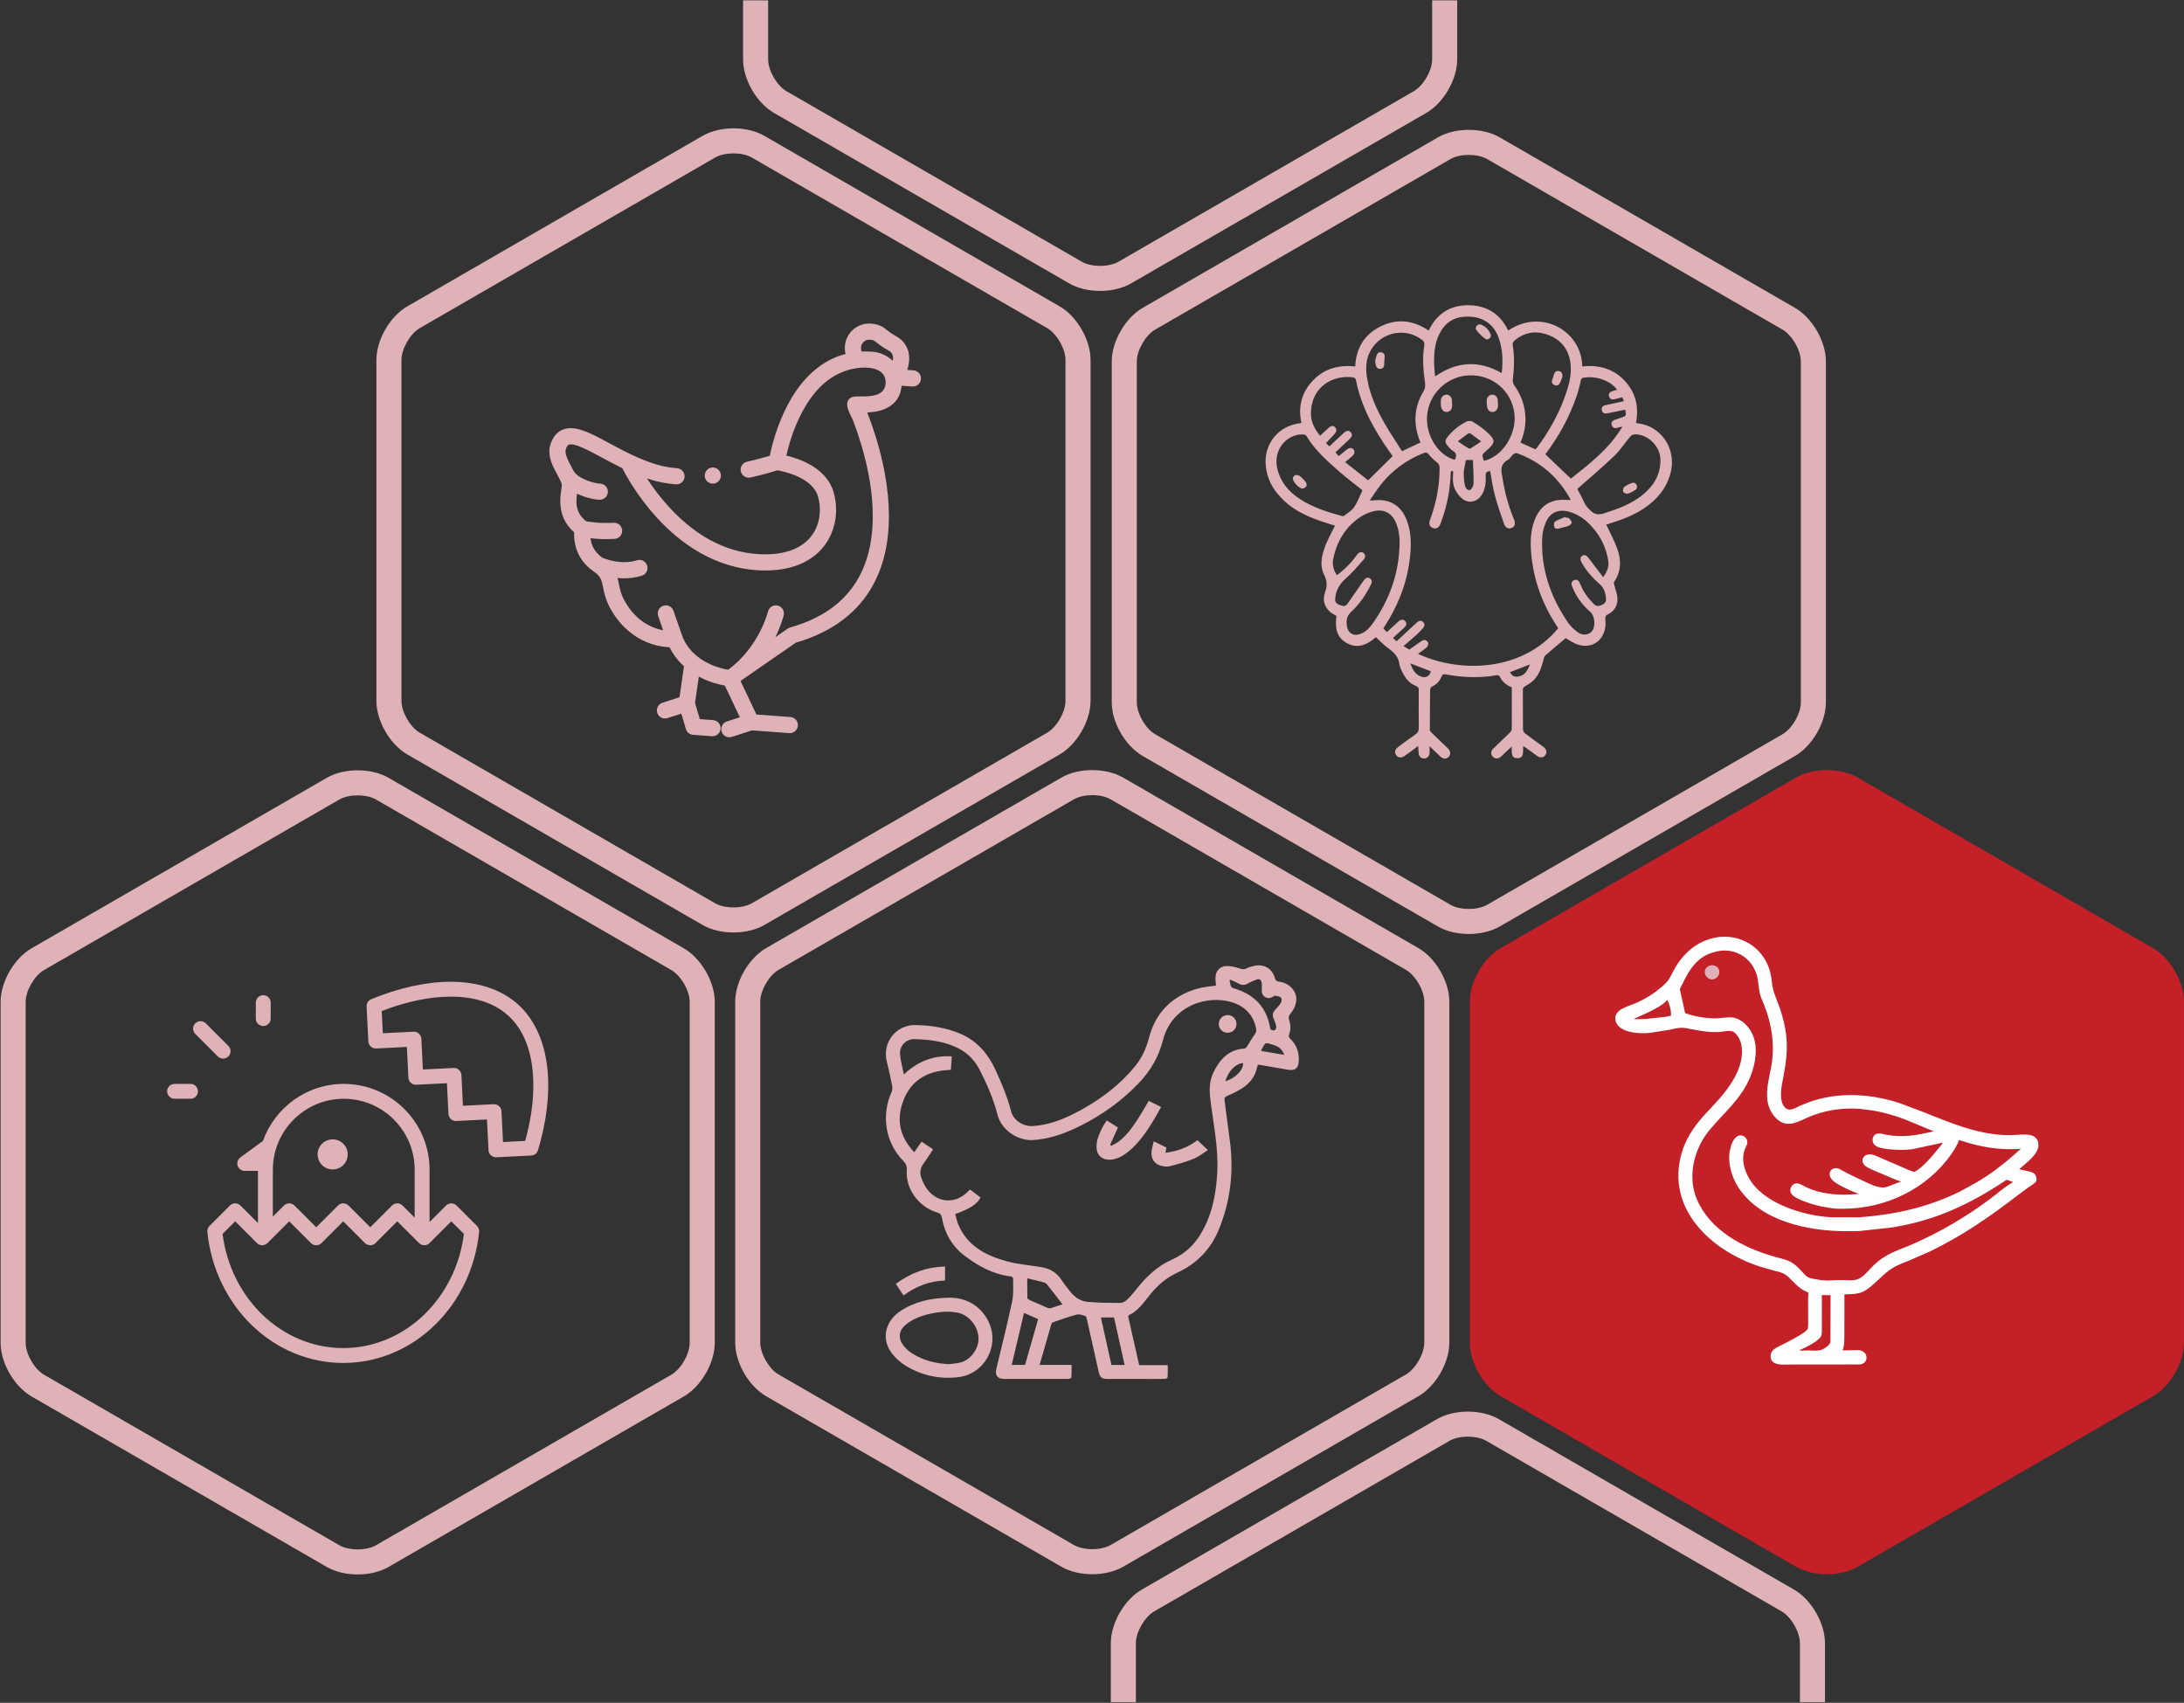 <svg xmlns="http://www.w3.org/2000/svg" xmlns:xlink="http://www.w3.org/1999/xlink" xmlns:serif="http://www.serif.com/" width="100%" height="100%" viewBox="0 0 2785 2171" xml:space="preserve" style="fill-rule:evenodd;clip-rule:evenodd;stroke-linejoin:round;stroke-miterlimit:2;"><rect x="0" y="0" width="2785" height="2171" fill="#333333" stroke="none"/>    <g transform="matrix(1,0,0,1,-12901,-8056)">        <g id="Waterfawl-section" transform="matrix(1,0,0,1,12789.4,2972.4)">            <rect x="112.353" y="5084.04" width="2784.19" height="2169.74" style="fill:none;"></rect>            <clipPath id="_clip1">                <rect x="112.353" y="5084.04" width="2784.19" height="2169.74"></rect>            </clipPath>            <g clip-path="url(#_clip1)">                <g transform="matrix(8.333,0,0,8.333,2441.19,7055.48)">                    <path d="M0,4.216C-1.7,4.216 -3.4,3.834 -4.725,3.069L-49.917,-23.023C-52.567,-24.552 -54.642,-28.147 -54.642,-31.208L-54.642,-83.39C-54.642,-86.449 -52.567,-90.045 -49.917,-91.575L-4.725,-117.666C-2.075,-119.197 2.077,-119.195 4.726,-117.666L49.917,-91.575C52.567,-90.045 54.643,-86.45 54.643,-83.39L54.643,-31.208C54.643,-28.147 52.567,-24.552 49.917,-23.023L4.726,3.069C3.401,3.834 1.701,4.216 0,4.216" style="fill:rgb(196,32,39);fill-rule:nonzero;"></path>                </g>                <g transform="matrix(8.333,0,0,8.333,2438.78,6880.09)">                    <path d="M0,44.842L-3.836,44.842L-3.836,35.807C-3.836,34.11 -5.174,31.792 -6.643,30.943L-51.835,4.853C-53.304,4.005 -55.979,4.003 -57.45,4.853L-102.642,30.943C-104.111,31.792 -105.449,34.11 -105.449,35.807L-105.449,44.842L-109.285,44.842L-109.285,35.807C-109.285,32.747 -107.21,29.152 -104.56,27.622L-59.368,1.531C-56.718,0 -52.565,0.002 -49.917,1.531L-4.725,27.622C-2.075,29.152 0,32.747 0,35.807L0,44.842Z" style="fill:rgb(223,178,183);fill-rule:nonzero;"></path>                </g>                <g transform="matrix(8.333,0,0,8.333,1514.48,5084.04)">                    <path d="M0,44.459C-1.701,44.459 -3.401,44.076 -4.726,43.311L-49.917,17.22C-52.567,15.69 -54.643,12.094 -54.643,9.035L-54.643,0L-50.807,0L-50.807,9.035C-50.807,10.732 -49.469,13.05 -48,13.899L-2.808,39.989C-1.339,40.837 1.337,40.84 2.807,39.989L47.998,13.899C49.467,13.05 50.806,10.732 50.806,9.035L50.806,0L54.642,0L54.642,9.035C54.642,12.094 52.566,15.69 49.916,17.22L4.725,43.311C3.401,44.076 1.7,44.459 0,44.459" style="fill:rgb(223,178,183);fill-rule:nonzero;"></path>                </g>                <g transform="matrix(8.333,0,0,8.333,567.703,7055.76)">                    <path d="M0,-114.981C-1.036,-114.981 -2.072,-114.769 -2.807,-114.344L-47.999,-88.253C-49.468,-87.404 -50.806,-85.086 -50.806,-83.39L-50.806,-31.208C-50.806,-29.511 -49.468,-27.193 -47.999,-26.345L-2.807,-0.253C-1.339,0.595 1.338,0.594 2.808,-0.253L48,-26.345C49.469,-27.193 50.807,-29.511 50.807,-31.208L50.807,-83.39C50.807,-85.087 49.469,-87.404 47.999,-88.253L2.808,-114.344C2.073,-114.768 1.037,-114.981 0,-114.981M0,4.216C-1.7,4.216 -3.4,3.834 -4.725,3.069L-49.917,-23.023C-52.567,-24.552 -54.642,-28.147 -54.642,-31.208L-54.642,-83.39C-54.642,-86.449 -52.567,-90.044 -49.917,-91.575L-4.725,-117.666C-2.075,-119.197 2.077,-119.195 4.726,-117.666L49.917,-91.575C52.567,-90.045 54.643,-86.45 54.643,-83.39L54.643,-31.208C54.643,-28.147 52.567,-24.552 49.917,-23.023L4.726,3.069C3.401,3.834 1.701,4.216 0,4.216" style="fill:rgb(223,178,183);fill-rule:nonzero;"></path>                </g>                <g transform="matrix(8.333,0,0,8.333,1504.44,7055.48)">                    <path d="M0,-114.981C-1.036,-114.981 -2.072,-114.769 -2.807,-114.344L-47.999,-88.253C-49.468,-87.404 -50.806,-85.086 -50.806,-83.39L-50.806,-31.208C-50.806,-29.511 -49.468,-27.193 -47.999,-26.345L-2.807,-0.253C-1.339,0.595 1.338,0.594 2.808,-0.253L48,-26.345C49.469,-27.193 50.807,-29.511 50.807,-31.208L50.807,-83.39C50.807,-85.087 49.469,-87.404 47.999,-88.253L2.808,-114.344C2.073,-114.768 1.037,-114.981 0,-114.981M0,4.216C-1.7,4.216 -3.4,3.834 -4.725,3.069L-49.917,-23.023C-52.567,-24.552 -54.642,-28.147 -54.642,-31.208L-54.642,-83.39C-54.642,-86.449 -52.567,-90.044 -49.917,-91.575L-4.725,-117.666C-2.075,-119.197 2.077,-119.195 4.726,-117.666L49.917,-91.575C52.567,-90.045 54.643,-86.45 54.643,-83.39L54.643,-31.208C54.643,-28.147 52.567,-24.552 49.917,-23.023L4.726,3.069C3.401,3.834 1.701,4.216 0,4.216" style="fill:rgb(223,178,183);fill-rule:nonzero;"></path>                </g>                <g transform="matrix(8.333,0,0,8.333,1046.92,6237.3)">                    <path d="M0,-114.981C-1.037,-114.981 -2.073,-114.769 -2.808,-114.345L-48,-88.253C-49.469,-87.405 -50.807,-85.087 -50.807,-83.39L-50.807,-31.208C-50.807,-29.511 -49.469,-27.193 -48,-26.345L-2.808,-0.253C-1.34,0.595 1.337,0.594 2.807,-0.253L47.999,-26.345C49.468,-27.193 50.806,-29.511 50.806,-31.208L50.806,-83.39C50.806,-85.087 49.468,-87.405 47.999,-88.253L2.807,-114.345C2.073,-114.769 1.036,-114.981 0,-114.981M-0.001,4.216C-1.701,4.216 -3.401,3.834 -4.726,3.069L-49.918,-23.023C-52.568,-24.552 -54.643,-28.147 -54.643,-31.208L-54.643,-83.39C-54.643,-86.451 -52.568,-90.046 -49.918,-91.575L-4.726,-117.667C-2.076,-119.196 2.074,-119.197 4.725,-117.667L49.917,-91.575C52.567,-90.046 54.642,-86.451 54.642,-83.39L54.642,-31.208C54.642,-28.147 52.567,-24.552 49.917,-23.023L4.725,3.069C3.4,3.834 1.7,4.216 -0.001,4.216" style="fill:rgb(223,178,183);fill-rule:nonzero;"></path>                </g>                <g transform="matrix(8.333,0,0,8.333,1984.63,6239.23)">                    <path d="M0,-114.981C-1.037,-114.981 -2.073,-114.769 -2.808,-114.345L-48,-88.253C-49.469,-87.405 -50.807,-85.087 -50.807,-83.39L-50.807,-31.208C-50.807,-29.511 -49.469,-27.193 -48,-26.345L-2.808,-0.253C-1.339,0.595 1.338,0.594 2.807,-0.253L47.999,-26.345C49.468,-27.193 50.806,-29.511 50.806,-31.208L50.806,-83.39C50.806,-85.087 49.468,-87.405 47.999,-88.253L2.807,-114.345C2.073,-114.769 1.036,-114.981 0,-114.981M-0.001,4.216C-1.701,4.216 -3.401,3.834 -4.726,3.069L-49.918,-23.023C-52.567,-24.552 -54.643,-28.147 -54.643,-31.208L-54.643,-83.39C-54.643,-86.451 -52.567,-90.046 -49.918,-91.575L-4.726,-117.667C-2.076,-119.196 2.074,-119.197 4.725,-117.667L49.917,-91.575C52.567,-90.046 54.642,-86.451 54.642,-83.39L54.642,-31.208C54.642,-28.147 52.567,-24.552 49.917,-23.023L4.725,3.069C3.4,3.834 1.7,4.216 -0.001,4.216" style="fill:rgb(223,178,183);fill-rule:nonzero;"></path>                </g>                <g transform="matrix(8.333,0,0,8.333,1020.56,5679.63)">                    <path d="M0,2.473C0.043,2.473 0.088,2.471 0.13,2.467C0.807,2.396 1.302,1.787 1.231,1.108C1.166,0.476 0.638,0 0.004,0C-0.039,0 -0.084,0.003 -0.126,0.008C-0.455,0.041 -0.75,0.202 -0.958,0.458C-1.167,0.715 -1.262,1.036 -1.228,1.365C-1.162,1.997 -0.634,2.473 0,2.473" style="fill:rgb(223,178,183);fill-rule:nonzero;"></path>                </g>                <g transform="matrix(8.333,0,0,8.333,1238.22,5938.94)">                    <path d="M0,-42.991C-0.361,-42.474 -0.991,-42.202 -1.754,-42.089C-2.477,-41.982 -3.209,-41.986 -3.939,-41.991C-4.509,-41.995 -5.053,-41.955 -5.39,-41.42C-5.954,-40.526 -4.977,-39.133 -4.639,-38.254C-4.169,-37.029 -3.749,-35.785 -3.377,-34.528C-2.221,-30.619 -1.636,-26.965 -1.643,-23.671C-1.641,-19.664 -2.51,-16.26 -4.224,-13.557C-6.339,-10.23 -9.634,-7.966 -14.295,-6.637C-14.427,-6.6 -14.547,-6.543 -14.661,-6.464L-16.556,-5.152C-15.641,-7.003 -15.3,-8.385 -15.271,-8.507C-15.113,-9.171 -15.524,-9.837 -16.188,-9.995C-16.852,-10.153 -17.519,-9.743 -17.677,-9.078C-17.69,-9.024 -19.004,-3.695 -23.766,-0.173C-24.315,-0.266 -25.396,-0.501 -26.55,-1.033C-27.474,-1.455 -28.281,-1.987 -28.951,-2.614C-29.774,-3.384 -30.375,-4.266 -30.789,-5.311L-32.138,-9.198C-32.362,-9.843 -33.066,-10.184 -33.711,-9.96C-34.356,-9.737 -34.697,-9.032 -34.474,-8.387L-33.72,-6.215C-34.223,-6.31 -34.815,-6.471 -35.438,-6.746C-37.073,-7.467 -38.377,-8.658 -39.427,-10.383C-40.14,-11.574 -40.309,-12.399 -40.489,-13.273C-40.522,-13.431 -40.555,-13.596 -40.592,-13.764C-40.625,-13.908 -40.661,-14.061 -40.704,-14.217C-40.374,-14.184 -40.029,-14.165 -39.673,-14.165C-38.816,-14.165 -37.897,-14.275 -36.972,-14.571C-36.322,-14.779 -35.963,-15.475 -36.171,-16.125C-36.379,-16.776 -37.075,-17.134 -37.725,-16.926C-40.086,-16.172 -42.539,-17.111 -43.039,-17.322C-43.736,-17.826 -44.227,-18.419 -44.536,-19.135C-44.714,-19.55 -44.802,-19.953 -44.843,-20.298C-44.2,-20.222 -43.373,-20.159 -42.416,-20.159C-42.017,-20.159 -41.594,-20.17 -41.154,-20.196C-40.472,-20.236 -39.952,-20.821 -39.992,-21.503C-40.032,-22.184 -40.619,-22.705 -41.299,-22.664C-43.334,-22.544 -44.922,-22.787 -45.502,-22.895C-46.048,-23.327 -46.422,-23.785 -46.669,-24.32C-46.885,-24.799 -46.987,-25.324 -46.988,-25.969C-46.989,-26.341 -46.952,-26.725 -46.902,-27.108C-45.471,-26.434 -43.971,-26.182 -43.413,-26.182C-42.73,-26.182 -42.177,-26.736 -42.177,-27.418C-42.177,-28.101 -42.73,-28.655 -43.413,-28.655C-44.128,-28.655 -46.759,-29.365 -47.418,-30.596C-47.418,-30.598 -47.42,-30.6 -47.42,-30.601C-47.532,-30.818 -47.647,-31.03 -47.761,-31.238C-47.911,-31.515 -48.054,-31.777 -48.18,-32.036C-48.495,-32.665 -48.666,-33.21 -48.658,-33.572C-48.658,-33.712 -48.638,-33.833 -48.598,-33.953C-48.464,-34.335 -48.329,-34.497 -48.24,-34.566C-48.159,-34.623 -48.092,-34.659 -47.858,-34.665C-47.48,-34.673 -46.8,-34.477 -46.049,-34.143C-45.216,-33.781 -44.238,-33.256 -43.104,-32.646C-42.582,-32.366 -42.039,-32.074 -41.471,-31.778C-41.013,-31.54 -40.51,-31.283 -39.973,-31.023C-39.406,-29.905 -37.647,-26.688 -34.678,-23.441C-29.845,-18.156 -24.107,-15.362 -18.083,-15.362C-12.975,-15.362 -10.339,-17.444 -9.028,-19.19C-7.331,-21.449 -6.812,-24.499 -7.639,-27.35C-8.706,-31.026 -12.747,-32.44 -14.87,-32.937C-14.541,-34.393 -13.816,-37.032 -12.456,-39.583C-11.377,-41.617 -10.099,-43.222 -8.657,-44.354C-7.171,-45.522 -5.339,-46.254 -3.451,-46.388C-1.895,-46.498 0.329,-46.178 0.329,-44.152C0.328,-43.672 0.209,-43.29 0,-42.991M-3.448,-49.394C-3.448,-50.099 -2.88,-50.673 -2.182,-50.673C-1.791,-50.673 -1.482,-50.583 -1.266,-50.406C-0.558,-49.829 0.112,-49.375 0.783,-49.018C1.201,-48.795 1.46,-48.361 1.46,-47.885C1.46,-47.721 1.449,-47.568 1.43,-47.424C1.431,-47.423 1.431,-47.422 1.431,-47.421C0.596,-48.244 -0.543,-48.758 -1.79,-48.843C-2.105,-48.865 -2.422,-48.876 -2.729,-48.876L-2.754,-48.876C-2.948,-48.876 -3.141,-48.871 -3.334,-48.863C-3.409,-49.027 -3.448,-49.207 -3.448,-49.394M4.587,-45.982L3.64,-46.047C3.814,-46.562 3.933,-47.173 3.933,-47.885C3.933,-49.277 3.171,-50.547 1.945,-51.2C1.418,-51.481 0.879,-51.848 0.297,-52.322C-0.363,-52.861 -1.22,-53.145 -2.182,-53.145C-4.244,-53.145 -5.921,-51.463 -5.921,-49.394C-5.921,-49.084 -5.883,-48.781 -5.811,-48.488C-6.209,-48.385 -6.6,-48.263 -6.984,-48.119C-8.198,-47.66 -9.339,-46.996 -10.374,-46.146C-11.724,-45.039 -12.936,-43.612 -13.979,-41.905C-14.793,-40.572 -15.521,-39.036 -16.146,-37.34C-16.815,-35.507 -17.199,-33.92 -17.404,-32.91C-18.163,-32.682 -19.385,-32.341 -20.898,-32.002C-21.563,-31.854 -21.984,-31.191 -21.835,-30.526C-21.773,-30.25 -21.618,-30.002 -21.396,-29.828C-21.107,-29.597 -20.72,-29.508 -20.358,-29.59C-18.34,-30.041 -16.839,-30.492 -16.223,-30.686C-15.149,-30.501 -10.862,-29.584 -10.014,-26.661C-9.542,-25.034 -9.554,-22.606 -11.005,-20.675C-12.401,-18.817 -14.848,-17.834 -18.083,-17.834C-23.45,-17.834 -28.404,-20.265 -32.807,-25.059C-34.228,-26.606 -35.36,-28.165 -36.196,-29.452C-35.945,-29.367 -35.691,-29.285 -35.435,-29.208C-34.341,-28.879 -33.111,-28.655 -31.779,-28.542C-31.433,-28.512 -31.094,-28.63 -30.839,-28.862C-30.609,-29.072 -30.469,-29.359 -30.443,-29.669C-30.414,-29.998 -30.516,-30.318 -30.729,-30.57C-30.942,-30.824 -31.24,-30.978 -31.569,-31.006C-32.731,-31.105 -33.793,-31.296 -34.724,-31.576C-37.381,-32.373 -39.841,-33.697 -42.012,-34.865L-42.038,-34.88C-43.107,-35.454 -44.117,-35.997 -45.061,-36.41C-45.929,-36.783 -46.867,-37.129 -47.858,-37.137C-48.564,-37.144 -49.242,-36.924 -49.755,-36.521C-50.274,-36.118 -50.671,-35.526 -50.934,-34.76C-51.065,-34.383 -51.131,-33.984 -51.131,-33.572C-51.114,-32.293 -50.58,-31.28 -50.109,-30.386C-50.08,-30.333 -49.97,-30.127 -49.943,-30.076C-49.735,-29.693 -49.537,-29.329 -49.409,-29.039C-49.262,-28.719 -49.211,-28.476 -49.217,-28.422L-49.217,-28.411C-49.234,-28.285 -49.254,-28.149 -49.275,-28.005C-49.357,-27.441 -49.46,-26.74 -49.461,-25.969C-49.461,-24.975 -49.284,-24.102 -48.92,-23.3C-48.573,-22.526 -48.039,-21.82 -47.336,-21.202C-47.342,-21.076 -47.345,-20.946 -47.345,-20.818C-47.345,-19.889 -47.165,-18.996 -46.811,-18.163C-46.47,-17.359 -45.769,-16.196 -44.363,-15.228C-43.75,-14.801 -43.513,-14.486 -43.373,-14.259C-43.252,-14.058 -43.164,-13.843 -43.083,-13.54C-43.027,-13.346 -42.98,-13.115 -42.927,-12.847C-42.739,-11.914 -42.482,-10.64 -41.541,-9.102C-39.92,-6.417 -37.868,-5.106 -36.432,-4.481C-34.946,-3.83 -33.605,-3.653 -32.741,-3.62C-32.197,-2.525 -31.458,-1.548 -30.544,-0.719C-30.54,-0.715 -30.536,-0.712 -30.532,-0.708L-31.216,4.034L-33.818,4.867C-34.468,5.075 -34.827,5.771 -34.618,6.422C-34.41,7.072 -33.714,7.43 -33.064,7.222L-30.933,6.539L-30.242,8.894C-30.097,9.388 -29.661,9.741 -29.148,9.779L-26.255,9.994C-26.224,9.996 -26.193,9.997 -26.162,9.997C-25.521,9.997 -24.979,9.502 -24.93,8.853C-24.88,8.172 -25.391,7.579 -26.072,7.528L-28.111,7.377L-28.841,4.886L-28.262,0.874C-27.543,1.258 -26.768,1.584 -25.936,1.843C-25.274,2.048 -24.701,2.172 -24.279,2.248L-21.976,7.102L-23.968,7.74C-24.619,7.948 -24.977,8.644 -24.769,9.295C-24.6,9.819 -24.115,10.154 -23.591,10.154C-23.467,10.154 -23.339,10.135 -23.214,10.095L-20.105,9.099L-14.425,9.522C-13.745,9.572 -13.151,9.061 -13.1,8.38C-13.05,7.699 -13.561,7.106 -14.242,7.056L-19.445,6.669L-21.879,1.538L-13.421,-4.315C-10.794,-5.076 -8.482,-6.17 -6.55,-7.566C-4.754,-8.864 -3.268,-10.434 -2.135,-12.235C-1.09,-13.886 -0.311,-15.763 0.18,-17.812C0.611,-19.612 0.83,-21.582 0.83,-23.671C0.83,-25.743 0.616,-27.955 0.195,-30.248C-0.139,-32.066 -0.607,-33.952 -1.195,-35.854C-1.586,-37.116 -2.021,-38.355 -2.487,-39.537C-1.765,-39.571 -0.688,-39.671 0.354,-40.138C1.092,-40.473 1.698,-40.979 2.107,-41.602C2.481,-42.167 2.707,-42.86 2.777,-43.627L4.419,-43.515C4.448,-43.513 4.476,-43.512 4.504,-43.512C5.149,-43.512 5.692,-44.012 5.737,-44.664C5.783,-45.346 5.268,-45.935 4.587,-45.982Z" style="fill:rgb(223,178,183);fill-rule:nonzero;"></path>                </g>                <g transform="matrix(8.333,0,0,8.333,2434.76,6369.15)">                    <path d="M0,43.876L0.002,49.307C0.001,49.832 0.014,50.105 -0.38,50.5C-0.976,51.097 -1.824,51.535 -2.573,51.91C-2.823,52.035 -3.249,52.186 -3.446,52.372L-1.992,52.341C-1.434,52.35 -0.755,52.425 -0.215,52.294C0.241,52.184 1.267,51.56 1.321,51.011L1.34,43.884L0,43.876ZM3.636,41.651L3.635,41.708L3.636,41.651ZM-23.686,-1.247C-24.365,-0.413 -26.119,0.406 -27.071,0.849L-28.8,1.634L-28.127,1.663C-27.721,1.647 -27.307,1.652 -26.902,1.621L-25.172,1.43C-24.445,1.355 -23.768,1.324 -23.066,1.1C-23.08,0.295 -23.239,-0.527 -23.623,-1.245L-23.686,-1.247ZM-15.388,-8.822C-18.827,-8.377 -20.138,-6.238 -21.476,-3.448C-21.531,-3.335 -21.74,-2.991 -21.717,-2.874L-20.919,0.722C-19.626,1.235 -17.727,1.533 -16.368,1.538C-15.409,1.541 -14.426,1.257 -13.471,1.432C-12.186,1.667 -11.073,2.887 -10.576,4.04C-9.732,5.998 -10.146,8.484 -10.913,10.39C-12.36,13.99 -14.988,15.904 -17.272,18.729C-19.577,21.581 -20.599,25.727 -19.125,29.2C-17.083,34.01 -12.052,36.623 -7.261,37.99C-5.5,38.493 -4.714,38.49 -3.325,39.971C-2.123,41.253 -2.336,41.217 -0.564,41.512C0.797,41.74 1.187,41.608 2.536,41.568C4.654,41.505 5.355,42.063 6.933,40.347L7.893,39.352C9.844,37.467 11.506,37.119 13.92,36.065C18.059,34.258 22,31.939 25.629,29.252C26.833,28.361 27.964,27.315 29.271,26.583L28.284,26.228C22.716,29.942 17.531,32.406 10.813,33.519L5.75,34.07L3.8,34.095C-2.031,34.101 -9.313,32.615 -12.731,27.458C-13.802,25.842 -14.449,23.608 -14.058,21.675C-13.344,18.15 -11.088,19.549 -11.425,20.707C-11.541,21.105 -11.761,21.464 -11.882,21.862C-12.279,23.166 -11.874,24.594 -11.266,25.764C-9.174,29.791 -2.978,31.7 1.322,31.959L5.809,31.969C11.235,31.546 16.153,30.466 21.101,28.048L23.714,26.612C25.768,25.399 27.578,24.028 29.374,22.458C29.74,22.139 30.09,21.776 30.471,21.478C27.266,21.776 24.036,21.174 21.005,20.145C20.744,20.919 20.258,21.658 19.795,22.325C16.13,27.6 9.732,30.66 3.354,30.656C2.764,30.656 2.134,30.681 1.552,30.575L-0.028,30.323C-1.028,30.112 -3.991,29.298 -4.634,28.403C-5.149,27.686 -4.518,26.595 -3.611,26.8C-3.201,26.893 -2.811,27.158 -2.433,27.34C0.072,28.545 2.967,28.645 5.688,28.39C4.587,28.012 3.43,27.452 2.415,26.88C0.197,25.628 1.457,24.057 2.566,24.527C3.037,24.727 3.49,25.025 3.947,25.26L6.372,26.418C7.391,26.875 8.908,27.717 10.028,27.293L12.121,26.491C11.305,26.262 10.506,25.872 9.722,25.546L8.043,24.834C7.637,24.658 7.22,24.485 6.843,24.251C5.575,23.464 6.371,21.816 8.116,22.491L13.332,24.753C13.595,24.855 13.882,24.977 14.163,25.019C15.403,24.435 17.156,22.314 17.979,21.268C18.14,21.064 18.413,20.789 18.51,20.552L13.953,21.532C12.609,21.766 9.179,21.689 8.239,21.032C7.486,20.506 7.661,19.22 8.626,19.148C8.995,19.121 9.424,19.251 9.784,19.322C12.446,19.849 14.529,19.407 17.111,18.813L12.712,16.99C11.142,16.385 9.462,15.916 7.804,15.631L6.2,15.427C3.49,15.09 0.321,15.59 -2.144,16.689C-3.975,17.507 -5.678,18.543 -7.366,16.394C-9.095,14.191 -8.192,11.404 -7.748,8.943C-7.179,5.783 -7.608,2.563 -8.784,-0.414C-9.018,-1.006 -9.309,-1.57 -9.463,-2.191C-9.692,-3.12 -9.677,-4.095 -9.936,-5.023C-10.601,-7.402 -12.704,-8.965 -15.154,-8.837C-15.212,-8.834 -15.336,-8.842 -15.388,-8.822M5.583,52.29C7.198,52.386 7.228,54.33 5.847,54.478C5.618,54.502 5.372,54.487 5.141,54.486L-4.65,54.489C-5.776,54.489 -8.153,54.834 -7.804,52.889C-7.664,52.107 -6.499,51.706 -5.896,51.383C-5.355,51.094 -2.237,49.565 -2.142,48.982C-2.058,48.469 -2.096,47.893 -2.095,47.372L-2.097,44.497C-2.102,43.304 -1.837,43.586 -2.58,43.24C-3.985,42.584 -4.734,41.172 -5.832,40.592C-6.332,40.328 -6.943,40.226 -7.489,40.084L-9.405,39.532C-17.006,37.086 -23.904,30.627 -21.446,22.119C-20.854,20.069 -19.675,18.256 -18.276,16.665L-15.617,13.768C-13.791,11.643 -11.987,8.974 -12.242,6.033C-12.315,5.204 -12.711,4.228 -13.371,3.699C-13.922,3.259 -14.882,3.544 -15.531,3.596C-16.897,3.705 -18.11,3.54 -19.444,3.283C-21.715,2.845 -21.367,2.889 -23.548,3.322L-26.313,3.753C-27.853,3.935 -31.425,3.77 -31.6,1.636C-31.723,0.13 -29.548,-0.331 -28.502,-0.784C-27.058,-1.409 -25.748,-2.231 -24.547,-3.246C-23.493,-4.138 -23.367,-4.453 -22.744,-5.663C-21.28,-8.502 -18.817,-10.6 -15.528,-10.935L-14.849,-10.958C-11.203,-10.947 -8.284,-8.34 -7.74,-4.756C-7.634,-4.06 -7.59,-3.348 -7.391,-2.67C-7.15,-1.853 -6.795,-1.078 -6.515,-0.276C-5.137,3.674 -5.077,6.38 -5.882,10.464C-6.134,11.746 -6.69,14.147 -5.616,15.189C-4.916,15.867 -4.037,15.224 -3.326,14.901L-2.085,14.394C2.445,12.743 7.333,13.023 11.871,14.486L15.173,15.729C19.801,17.547 24.597,19.699 29.679,19.365C30.927,19.283 33.18,18.982 33.148,20.952C33.125,22.402 31.17,23.711 30.207,24.602C30.254,24.65 30.469,24.675 30.541,24.692L31.465,24.896C31.819,24.972 32.224,25.049 32.506,25.293C32.82,25.564 33.026,26.272 32.7,26.603C32.405,26.903 31.962,27.141 31.615,27.385L30.204,28.433C25.618,31.935 21.709,34.686 16.515,37.211L13.341,38.596C11.565,39.308 10.772,39.565 9.347,40.883L7.925,42.19C6.253,43.702 5.577,43.706 3.461,43.764L3.448,50.227C3.444,50.886 3.443,51.717 3.175,52.33L5.583,52.29Z" style="fill:white;fill-rule:nonzero;"></path>                </g>                <g transform="matrix(8.333,0,0,8.333,2294.82,6314.11)">                    <path d="M0,2.195C-1.38,2.071 -1.577,0.175 -0.035,0C1.572,0.081 1.422,2.013 0,2.195" style="fill:rgb(223,178,183);fill-rule:nonzero;"></path>                </g>                <g transform="matrix(1,0,0,1,-943.817,5.975)">                    <g transform="matrix(8.333,0,0,8.333,1725.13,6350.15)">                        <path d="M0,21.846L-3.393,22.015L-3.628,17.314C-3.658,16.705 -4.162,16.232 -4.764,16.232C-4.784,16.232 -4.803,16.232 -4.822,16.233L-9.524,16.468L-9.758,11.766C-9.773,11.465 -9.908,11.181 -10.132,10.979C-10.356,10.776 -10.651,10.67 -10.953,10.685L-15.654,10.92L-15.888,6.219C-15.92,5.59 -16.455,5.106 -17.083,5.138L-21.784,5.372L-21.953,1.979C-18.286,0.545 -14.668,-0.216 -11.444,-0.225L-11.384,-0.225C-7.682,-0.225 -4.73,0.748 -2.609,2.667C-0.478,4.596 0.786,7.456 1.147,11.17C1.459,14.378 1.062,18.054 0,21.846M3.414,10.949C3.003,6.714 1.448,3.266 -1.081,0.977C-3.598,-1.3 -7.16,-2.503 -11.388,-2.503L-11.451,-2.503C-15.186,-2.493 -19.377,-1.567 -23.569,0.174C-24.013,0.358 -24.293,0.802 -24.269,1.283L-24.003,6.623C-23.988,6.925 -23.854,7.209 -23.63,7.411C-23.406,7.614 -23.11,7.719 -22.809,7.704L-18.107,7.47L-17.873,12.171C-17.841,12.799 -17.308,13.283 -16.678,13.252L-11.977,13.017L-11.742,17.719C-11.727,18.02 -11.593,18.304 -11.369,18.507C-11.145,18.709 -10.849,18.815 -10.548,18.8L-5.847,18.565L-5.612,23.266C-5.582,23.875 -5.078,24.349 -4.475,24.349C-4.456,24.349 -4.437,24.348 -4.418,24.347L0.923,24.081C1.404,24.057 1.817,23.733 1.957,23.273C3.272,18.929 3.776,14.667 3.414,10.949" style="fill:rgb(223,178,183);fill-rule:nonzero;"></path>                    </g>                    <g transform="matrix(8.333,0,0,8.333,1596.82,6521.6)">                        <path d="M0,27.792C-3.423,31.129 -7.843,32.966 -12.445,32.966C-17.047,32.966 -21.467,31.129 -24.89,27.792C-28.186,24.579 -30.312,20.233 -30.912,15.504L-28.981,13.573L-25.652,16.901C-25.208,17.346 -24.486,17.346 -24.042,16.901L-20.713,13.573L-17.385,16.901C-16.94,17.346 -16.218,17.346 -15.774,16.901L-12.445,13.573L-9.116,16.901C-8.672,17.346 -7.95,17.346 -7.506,16.901L-4.177,13.573L-0.848,16.901C-0.404,17.346 0.318,17.346 0.762,16.901L4.091,13.573L6.022,15.504C5.422,20.233 3.296,24.579 0,27.792M-12.366,-5.175C-6.383,-5.175 -1.515,-0.307 -1.515,5.676L-1.515,13.013L-3.372,11.156C-3.817,10.712 -4.538,10.712 -4.983,11.156L-8.311,14.485L-11.64,11.156C-12.085,10.712 -12.806,10.712 -13.251,11.156L-16.579,14.485L-19.908,11.156C-20.353,10.712 -21.074,10.712 -21.519,11.156L-23.217,12.854L-23.217,5.676C-23.216,-0.307 -18.349,-5.175 -12.366,-5.175M4.896,11.157C4.683,10.943 4.393,10.823 4.091,10.823C3.789,10.823 3.499,10.943 3.285,11.157L0.763,13.679L0.763,5.676C0.763,-1.563 -5.127,-7.453 -12.366,-7.453C-18.062,-7.453 -22.922,-3.805 -24.735,1.276L-28.191,3.799C-28.589,4.09 -28.755,4.604 -28.602,5.072C-28.449,5.541 -28.012,5.858 -27.519,5.858L-25.495,5.858L-25.495,13.838L-28.176,11.157C-28.62,10.712 -29.342,10.712 -29.786,11.157L-32.912,14.282C-33.154,14.524 -33.274,14.862 -33.239,15.203C-32.682,20.668 -30.281,25.718 -26.481,29.423C-22.63,33.177 -17.645,35.245 -12.445,35.245C-7.245,35.245 -2.261,33.177 1.59,29.423C5.391,25.718 7.791,20.668 8.349,15.203C8.383,14.862 8.263,14.524 8.021,14.282L4.896,11.157Z" style="fill:rgb(223,178,183);fill-rule:nonzero;"></path>                    </g>                    <g transform="matrix(-8.325,0.375,0.375,8.325,1481.34,6568.51)">                        <path d="M0.103,-4.603C-1.168,-4.603 -2.2,-3.573 -2.199,-2.3C-2.199,-1.029 -1.169,0.002 0.103,0.002C1.375,0.002 2.407,-1.028 2.406,-2.3C2.406,-3.572 1.375,-4.603 0.103,-4.603" style="fill:rgb(223,178,183);fill-rule:nonzero;"></path>                    </g>                    <g transform="matrix(8.333,0,0,8.333,1333.19,6381.37)">                        <path d="M0,5.174C0.223,5.396 0.514,5.508 0.805,5.508C1.097,5.508 1.389,5.396 1.611,5.174C2.056,4.729 2.056,4.008 1.611,3.563L-1.841,0.111C-2.286,-0.334 -3.007,-0.334 -3.452,0.111C-3.897,0.556 -3.897,1.277 -3.452,1.722L0,5.174Z" style="fill:rgb(223,178,183);fill-rule:nonzero;"></path>                    </g>                    <g transform="matrix(8.333,0,0,8.333,1298.35,6478.47)">                        <path d="M0,-2.278L-2.441,-2.278C-3.07,-2.278 -3.58,-1.768 -3.58,-1.139C-3.58,-0.51 -3.07,0 -2.441,0L0,0C0.629,0 1.139,-0.51 1.139,-1.139C1.139,-1.768 0.629,-2.278 0,-2.278" style="fill:rgb(223,178,183);fill-rule:nonzero;"></path>                    </g>                    <g transform="matrix(8.333,0,0,8.333,1391.11,6346.39)">                        <path d="M0,4.719C0.629,4.719 1.139,4.209 1.139,3.58L1.139,1.139C1.139,0.51 0.629,0 0,0C-0.629,0 -1.139,0.51 -1.139,1.139L-1.139,3.58C-1.139,4.209 -0.629,4.719 0,4.719" style="fill:rgb(223,178,183);fill-rule:nonzero;"></path>                    </g>                </g>                <g transform="matrix(8.333,0,0,8.333,1358.16,6314.24)">                    <g transform="matrix(1.8,0,0,1.8,43.425,49.94)">                        <path d="M0,-20.463C0,-20.524 -0.004,-20.536 0.001,-20.544C0.396,-21.257 0.277,-21.192 1.021,-20.978C1.436,-20.858 1.782,-20.623 1.95,-20.128C1.278,-20.244 0.642,-20.353 0,-20.463M-2.358,-25.79C-2.708,-25.891 -2.601,-26.224 -2.706,-26.45C-2.689,-26.473 -2.671,-26.497 -2.654,-26.521C-2.419,-26.415 -2.173,-26.328 -1.952,-26.199C-1.667,-26.031 -1.412,-26.03 -1.125,-26.201C-0.9,-26.336 -0.651,-26.432 -0.404,-26.527C-0.171,-26.616 -0.01,-26.51 0.026,-26.275C0.057,-26.074 0.053,-25.865 0.038,-25.661C0.019,-25.414 0.08,-25.211 0.286,-25.069C0.502,-24.92 0.725,-24.926 0.951,-25.056C1.027,-25.099 1.119,-25.167 1.192,-25.154C1.363,-25.125 1.563,-25.093 1.682,-24.985C1.751,-24.923 1.73,-24.686 1.668,-24.572C1.557,-24.369 1.396,-24.189 1.236,-24.018C0.935,-23.695 0.907,-23.52 1.085,-23.12C1.172,-22.925 1.241,-22.715 1.269,-22.505C1.282,-22.411 1.166,-22.212 1.121,-22.216C0.981,-22.228 0.787,-22.18 0.745,-22.432C0.442,-24.222 -0.646,-25.295 -2.358,-25.79M-0.568,-21.854C-0.808,-21.534 -0.994,-21.173 -1.215,-20.838C-1.266,-20.76 -1.364,-20.667 -1.445,-20.662C-2.787,-20.585 -3.533,-19.74 -4.074,-18.634C-4.482,-17.799 -4.415,-16.922 -4.297,-16.035C-4.044,-14.118 -3.656,-12.206 -3.741,-10.265C-3.822,-8.411 -4.159,-6.596 -5.12,-4.959C-5.704,-3.964 -6.53,-3.199 -7.574,-2.738C-8.853,-2.173 -9.801,-1.256 -10.641,-0.184C-10.882,0.125 -11.139,0.426 -11.426,0.691C-11.575,0.829 -11.804,0.959 -11.996,0.958C-12.917,0.956 -13.841,0.942 -14.757,0.865C-15.365,0.813 -15.865,0.481 -16.245,-0.006C-16.499,-0.331 -16.76,-0.652 -16.986,-0.997C-17.382,-1.602 -17.939,-1.953 -18.638,-2.074C-19.614,-2.245 -20.616,-2.311 -21.569,-2.566C-23.389,-3.054 -25.015,-3.865 -25.784,-5.763C-25.893,-6.031 -25.946,-6.321 -26.024,-6.598C-24.77,-7.046 -24.148,-7.453 -23.869,-8.009C-24.162,-8.229 -24.459,-8.452 -24.765,-8.683C-24.816,-8.638 -24.862,-8.603 -24.901,-8.561C-25.903,-7.463 -27.432,-7.485 -28.36,-8.645C-28.61,-8.958 -28.791,-9.347 -28.922,-9.729C-29.055,-10.118 -28.992,-10.517 -28.729,-10.874C-28.445,-11.26 -28.192,-11.67 -27.905,-12.101C-28.233,-12.321 -28.549,-12.531 -28.885,-12.755C-29.092,-12.454 -29.289,-12.166 -29.506,-11.851C-30.576,-12.983 -31,-14.292 -30.59,-15.766C-30.011,-17.842 -28.527,-18.796 -26.393,-18.853C-26.368,-19.225 -26.343,-19.593 -26.315,-20.002C-27.892,-20.098 -29.212,-19.574 -30.389,-18.468C-30.51,-19.083 -30.681,-19.648 -30.718,-20.223C-30.761,-20.89 -30.193,-21.482 -29.52,-21.466C-28.23,-21.435 -26.947,-21.288 -25.773,-20.695C-24.972,-20.29 -24.363,-19.668 -23.951,-18.866C-23.317,-17.633 -22.766,-16.368 -22.423,-15.018C-22.1,-13.743 -20.691,-12.797 -19.377,-12.889C-17.904,-12.991 -16.565,-13.498 -15.271,-14.156C-13.471,-15.072 -11.853,-16.238 -10.448,-17.696C-9.439,-18.743 -8.73,-19.943 -8.367,-21.365C-7.612,-24.323 -4.592,-25.258 -2.479,-24.595C-1.391,-24.254 -0.692,-23.529 -0.449,-22.396C-0.405,-22.195 -0.433,-22.034 -0.568,-21.854M-3.054,-17.88C-2.837,-18.729 -2.165,-19.41 -1.548,-19.428C-1.519,-18.852 -2.175,-18.168 -3.054,-17.88M-12.741,6.229C-13.039,4.888 -13.337,3.551 -13.639,2.194L-12.522,2.194C-12.227,3.522 -11.929,4.858 -11.623,6.229L-12.741,6.229ZM-17.935,1.408C-18.016,1.431 -18.125,1.399 -18.21,1.363C-18.706,1.152 -19.199,0.936 -19.69,0.713C-19.769,0.676 -19.887,0.598 -19.889,0.536C-19.904,-0.001 -19.898,-0.538 -19.898,-1.135C-19.396,-1.015 -18.939,-0.914 -18.489,-0.789C-18.375,-0.758 -18.26,-0.669 -18.185,-0.574C-17.758,-0.039 -17.344,0.506 -16.905,1.074C-17.252,1.188 -17.59,1.309 -17.935,1.408M-20.088,6.225L-21.222,6.225C-20.874,4.759 -20.53,3.305 -20.174,1.806C-19.759,1.988 -19.384,2.152 -18.975,2.331C-19.347,3.633 -19.716,4.923 -20.088,6.225M2.421,-21.539C2.362,-21.595 2.313,-21.732 2.34,-21.799C2.515,-22.233 2.508,-22.666 2.363,-23.097C2.296,-23.296 2.321,-23.436 2.455,-23.601C2.77,-23.989 2.999,-24.428 2.972,-24.945C2.934,-25.647 2.313,-26.249 1.527,-26.347C1.314,-26.374 1.218,-26.432 1.153,-26.655C0.904,-27.503 0.212,-27.887 -0.654,-27.685C-0.853,-27.639 -1.056,-27.581 -1.237,-27.489C-1.446,-27.382 -1.615,-27.389 -1.841,-27.471C-2.176,-27.591 -2.542,-27.673 -2.897,-27.682C-3.502,-27.697 -3.887,-27.29 -3.899,-26.684C-3.904,-26.46 -3.87,-26.236 -3.854,-26.013C-4.289,-25.954 -4.702,-25.926 -5.101,-25.835C-5.501,-25.744 -5.9,-25.622 -6.276,-25.46C-8.02,-24.706 -9.088,-23.369 -9.56,-21.546C-9.787,-20.668 -10.158,-19.868 -10.733,-19.162C-12.026,-17.575 -13.629,-16.373 -15.413,-15.401C-16.671,-14.716 -17.975,-14.165 -19.434,-14.077C-20.229,-14.029 -21.081,-14.565 -21.271,-15.319C-21.571,-16.505 -22.045,-17.622 -22.544,-18.733C-23.182,-20.151 -24.111,-21.294 -25.576,-21.921C-26.795,-22.442 -28.094,-22.637 -29.399,-22.663C-31.071,-22.697 -32.257,-21.165 -31.835,-19.539C-31.657,-18.856 -31.518,-18.162 -31.382,-17.469C-31.351,-17.31 -31.368,-17.114 -31.435,-16.968C-32.33,-14.994 -31.954,-12.66 -30.463,-11.142C-30.224,-10.899 -30.112,-10.687 -30.141,-10.315C-30.262,-8.755 -29.125,-7.194 -27.549,-6.727C-27.268,-6.644 -27.195,-6.509 -27.15,-6.254C-26.917,-4.954 -26.293,-3.868 -25.243,-3.068C-24.068,-2.173 -22.792,-1.473 -21.287,-1.294C-21.217,-1.285 -21.099,-1.191 -21.1,-1.138C-21.112,-0.482 -21.049,0.193 -21.183,0.826C-21.59,2.745 -22.075,4.648 -22.527,6.558C-22.66,7.118 -22.427,7.414 -21.852,7.418C-21.174,7.422 -20.495,7.419 -19.817,7.419C-18.687,7.419 -17.556,7.422 -16.425,7.414C-16.328,7.413 -16.149,7.345 -16.146,7.3C-16.123,6.953 -16.133,6.604 -16.133,6.226L-18.851,6.226C-18.507,5.029 -18.175,3.871 -17.837,2.714C-17.822,2.664 -17.753,2.613 -17.699,2.595C-17.03,2.369 -16.366,2.122 -15.684,1.944C-15.465,1.887 -15.187,1.99 -14.957,2.076C-14.875,2.107 -14.84,2.302 -14.811,2.429C-14.482,3.883 -14.158,5.339 -13.831,6.794C-13.72,7.293 -13.566,7.418 -13.062,7.418C-12.049,7.42 -11.037,7.419 -10.024,7.419C-9.414,7.419 -8.805,7.424 -8.195,7.412C-8.114,7.411 -7.969,7.33 -7.966,7.279C-7.945,6.941 -7.955,6.601 -7.955,6.241L-10.359,6.241C-10.383,6.212 -10.393,6.205 -10.395,6.197C-10.702,4.848 -11.01,3.5 -11.31,2.15C-11.321,2.102 -11.282,2.007 -11.241,1.987C-10.48,1.625 -10.023,0.952 -9.52,0.324C-8.863,-0.497 -8.108,-1.175 -7.126,-1.627C-5.515,-2.369 -4.324,-3.576 -3.637,-5.225C-2.613,-7.683 -2.325,-10.242 -2.682,-12.877C-2.834,-13.996 -2.972,-15.117 -3.125,-16.236C-3.154,-16.452 -3.103,-16.555 -2.882,-16.647C-2.459,-16.823 -2.043,-17.032 -1.655,-17.277C-1.095,-17.63 -0.662,-18.11 -0.443,-18.751C-0.384,-18.924 -0.35,-19.105 -0.303,-19.29C-0.228,-19.286 -0.169,-19.287 -0.112,-19.277C0.681,-19.141 1.474,-19.003 2.267,-18.865C2.86,-18.761 3.14,-18.977 3.18,-19.577C3.231,-20.348 2.994,-21.006 2.421,-21.539" style="fill:rgb(223,178,183);fill-rule:nonzero;"></path>                    </g>                    <g transform="matrix(1.8,0,0,1.8,-2.628,53.308)">                        <path d="M0,4.149C-0.319,4.232 -0.656,4.246 -0.985,4.291C-2.101,4.236 -3.15,3.976 -4.093,3.381C-4.385,3.197 -4.659,2.947 -4.865,2.67C-5.336,2.037 -5.216,1.374 -4.593,0.889C-4.057,0.472 -3.446,0.218 -2.79,0.058C-1.963,-0.144 -1.13,-0.25 -0.283,-0.098C0.699,0.079 1.495,1.023 1.542,2.051C1.584,2.958 0.892,3.919 0,4.149M-1.105,-1.358C-2.53,-1.314 -3.889,-1.03 -5.098,-0.226C-6.395,0.637 -6.738,2.126 -5.858,3.322C-5.536,3.761 -5.095,4.156 -4.628,4.437C-3.261,5.261 -1.762,5.585 -0.167,5.394C1.981,5.137 3.304,2.871 2.479,0.864C1.983,-0.344 0.782,-1.436 -1.105,-1.358" style="fill:rgb(223,178,183);fill-rule:nonzero;"></path>                    </g>                    <g transform="matrix(0,-1.8,-1.8,0,-8.809,44.543)">                        <path d="M-2.052,-2.129L-0.859,-2.129C-0.903,-0.551 -1.401,0.81 -2.336,2.052C-2.659,1.838 -2.975,1.629 -3.322,1.4C-2.537,0.346 -2.089,-0.816 -2.052,-2.129" style="fill:rgb(223,178,183);fill-rule:nonzero;"></path>                    </g>                    <g transform="matrix(1.8,0,0,1.8,28.091,28.842)">                        <path d="M0,-3.978C-0.382,-4.166 -0.72,-4.333 -1.051,-4.496C-1.383,-3.943 -1.68,-3.412 -2.011,-2.903C-2.457,-2.218 -2.937,-1.556 -3.593,-1.051C-3.787,-0.903 -4.018,-0.802 -4.231,-0.68C-4.265,-0.71 -4.299,-0.74 -4.333,-0.769C-4.115,-1.252 -3.897,-1.734 -3.67,-2.235C-3.979,-2.429 -4.293,-2.626 -4.617,-2.83C-4.966,-2.382 -5.365,-1.527 -5.457,-1.016C-5.489,-0.834 -5.501,-0.643 -5.488,-0.459C-5.447,0.115 -5.039,0.491 -4.46,0.504C-3.8,0.518 -3.269,0.206 -2.782,-0.19C-1.922,-0.888 -1.298,-1.783 -0.725,-2.715C-0.475,-3.12 -0.249,-3.541 0,-3.978" style="fill:rgb(223,178,183);fill-rule:nonzero;"></path>                    </g>                    <g transform="matrix(1.8,0,0,1.8,28.751,28.932)">                        <path d="M0,-0.137C0.034,-0.317 0.058,-0.439 0.085,-0.58C-0.258,-0.748 -0.595,-0.913 -0.995,-1.109C-1.067,-0.776 -1.161,-0.496 -1.182,-0.21C-1.224,0.363 -0.947,0.799 -0.434,0.95C-0.187,1.023 0.105,1.072 0.346,1.012C1.036,0.839 1.728,0.645 2.387,0.38C2.818,0.207 3.193,-0.104 3.611,-0.363C3.273,-0.683 2.999,-0.943 2.718,-1.209C1.946,-0.608 1.045,-0.266 0,-0.137" style="fill:rgb(223,178,183);fill-rule:nonzero;"></path>                    </g>                    <g transform="matrix(-1.8,-0.02,-0.02,1.8,38.22,10.311)">                        <path d="M-0.026,-1.494C0.403,-1.497 0.745,-1.153 0.736,-0.727C0.727,-0.31 0.395,0.011 -0.026,0.007C-0.445,0.003 -0.772,-0.327 -0.771,-0.743C-0.769,-1.161 -0.443,-1.491 -0.026,-1.494" style="fill:rgb(223,178,183);fill-rule:nonzero;"></path>                    </g>                </g>                <g transform="matrix(1.197,0,0,1.197,2206.49,5809.86)">                    <path d="M-0.187,-154.917C22.588,-149.334 35.893,-125.777 29.431,-102.384C24.92,-86.055 14.628,-74.071 0.729,-64.922C-10.53,-57.51 -23.05,-52.939 -35.821,-48.967C-37.097,-48.57 -38.37,-48.159 -38.959,-47.973C-35.045,-39.571 -30.625,-31.474 -27.444,-22.916C-22.907,-10.711 -22.696,1.498 -30.493,12.892C-31.051,13.708 -30.64,15.364 -30.355,16.552C-29.285,21.005 -27.406,25.375 -27.074,29.868C-26.48,37.908 -30.045,44.179 -37.475,47.745C-39.538,48.734 -40.022,49.845 -39.901,52.011C-39.707,55.481 -39.517,59.067 -40.154,62.448C-42.949,77.297 -56.096,84.713 -70.408,79.382C-74.643,77.805 -78.427,75.018 -82.155,72.933C-89.259,78.944 -96.711,85.147 -104,91.535C-104.982,92.396 -105.284,94.152 -105.669,95.557C-107.824,103.41 -110.054,111.304 -115.879,117.32C-118.506,120.032 -121.855,122.155 -125.156,124.061C-126.872,125.052 -127.794,125.785 -127.781,127.89C-127.695,142 -127.801,156.111 -127.638,170.22C-127.622,171.653 -126.592,173.526 -125.434,174.419C-119.607,178.917 -113.581,183.154 -107.628,187.489C-106.72,188.15 -105.773,188.772 -104.946,189.525C-102.452,191.794 -102.025,195.145 -103.851,197.595C-105.792,200.199 -109.254,200.723 -112.171,198.682C-116.158,195.891 -120.052,192.969 -124.002,190.125C-124.977,189.424 -126.013,188.807 -127.308,187.965C-128.201,193.271 -125.527,200.957 -133.943,200.797C-141.225,200.659 -139.108,193.724 -139.813,188.437C-142.758,191.228 -145.32,193.654 -147.879,196.082C-149.056,197.198 -150.165,198.398 -151.419,199.419C-154.23,201.705 -157.602,201.591 -159.858,199.236C-162.058,196.941 -162.108,193.355 -159.547,190.823C-153.603,184.946 -147.444,179.288 -141.483,173.428C-140.547,172.508 -139.662,171.001 -139.651,169.758C-139.525,155.027 -139.57,140.296 -139.57,125.321C-145.428,123.077 -149.851,119.336 -152.521,113.6C-152.861,112.869 -154.588,112.243 -155.524,112.408C-173.825,115.629 -192.049,114.935 -210.223,111.506C-212.469,111.083 -213.533,111.702 -214.395,113.866C-216.308,118.67 -219.662,122.226 -224.442,124.466C-225.413,124.921 -226.54,126.347 -226.556,127.343C-226.791,141.817 -226.888,156.295 -226.866,170.771C-226.865,171.759 -225.816,172.905 -224.992,173.706C-219.265,179.273 -213.426,184.724 -207.711,190.302C-204.658,193.283 -204.436,197.049 -206.941,199.533C-209.503,202.073 -212.921,201.745 -216.198,198.608C-219.598,195.355 -222.976,192.077 -227.124,188.076C-227.124,191.096 -227.053,193.152 -227.141,195.201C-227.283,198.529 -229.602,201.07 -232.707,201.11C-236.021,201.153 -238.195,199.422 -238.707,196.124C-239.087,193.679 -239.068,191.173 -239.28,187.855C-242.594,190.277 -245.528,192.425 -248.467,194.566C-250.283,195.889 -252.083,197.234 -253.932,198.509C-257.293,200.827 -260.719,200.411 -262.812,197.481C-264.803,194.693 -264.199,191.567 -260.866,189.059C-254.783,184.481 -248.683,179.912 -242.398,175.622C-239.633,173.735 -238.58,171.673 -238.633,168.291C-238.84,155.058 -238.768,141.819 -238.671,128.584C-238.654,126.182 -239.156,124.898 -241.667,123.908C-248.786,121.101 -253.212,115.404 -256.375,108.667C-257.484,106.306 -258.855,103.87 -259.145,101.357C-260.081,93.262 -264.783,88.197 -271.164,83.734C-275.911,80.414 -279.877,75.977 -284.339,71.903C-293.627,80.024 -304,84.773 -315.901,77.904C-326.972,71.512 -327.89,60.691 -326.386,49.269C-328.583,47.924 -331.02,46.84 -332.954,45.173C-339.707,39.354 -341.368,31.525 -338.408,23.737C-335.861,17.033 -336.421,11.872 -339.52,5.513C-344.745,-5.209 -341.842,-16.301 -337.686,-26.768C-334.991,-33.556 -331.307,-39.951 -327.925,-46.809C-332.149,-48.157 -336.761,-49.557 -341.324,-51.099C-355.956,-56.042 -370.012,-62.159 -381.519,-72.802C-393.798,-84.159 -401.719,-97.807 -401.869,-115.022C-402.049,-135.6 -387.578,-152.425 -367.178,-155.639C-366.094,-155.81 -365.014,-156.011 -363.692,-156.239C-367.487,-173.625 -363.415,-188.933 -351.304,-201.598C-339.255,-214.197 -323.951,-218.302 -306.357,-216.403C-305.519,-235.898 -296.641,-250.587 -279.166,-259.164C-261.661,-267.755 -244.594,-265.695 -228.117,-254.677C-219.526,-272.52 -205.302,-281.866 -185.595,-281.642C-166.172,-281.42 -151.851,-272.382 -143.418,-254.641C-108.294,-278.575 -65.183,-254.602 -64.51,-216.478C-47.424,-218.256 -32.022,-214.395 -19.805,-201.689C-7.548,-188.941 -4.003,-173.556 -7.27,-156.201C-4.788,-155.758 -2.455,-155.472 -0.187,-154.917ZM-180.338,-91.611C-180.119,-99.999 -180.722,-108.409 -181.011,-116.773L-188.351,-116.773C-189.171,-112.542 -190.454,-108.305 -190.699,-104.009C-190.95,-99.6 -190.514,-95.077 -189.753,-90.713C-189.247,-87.813 -187.544,-84.137 -184.25,-84.814C-182.49,-85.175 -180.401,-89.194 -180.338,-91.611ZM-217.374,-249.644C-221.428,-240.838 -222.381,-231.417 -222.378,-221.904C-222.377,-216.645 -221.699,-211.386 -221.305,-205.835C-198.049,-221.782 -174.703,-223.392 -150.311,-209.317C-148.883,-222.345 -149.195,-234.815 -153.562,-246.973C-158.523,-260.788 -169.546,-269.137 -185.205,-269.511C-198.413,-269.827 -210.051,-265.55 -217.374,-249.644ZM-166.349,-245.242C-168.443,-245.242 -177.981,-254.684 -178.012,-256.787C-178.055,-259.671 -175.074,-262.12 -172.363,-261C-167.612,-259.037 -164.026,-255.581 -162.171,-250.745C-161.062,-247.856 -163.265,-245.242 -166.349,-245.242ZM-63.87,-204.357C-64.775,-204.192 -65.911,-202.659 -66.101,-201.61C-68.209,-189.998 -72.322,-179.072 -77.019,-168.312C-84.184,-151.896 -93.405,-136.704 -103.837,-122.871C-94.685,-114.137 -85.888,-105.742 -76.637,-96.913C-56.489,-112.931 -35.567,-128.933 -21.841,-152.231C-23.886,-152.087 -25.619,-151.509 -27.372,-151.001C-30.102,-150.21 -32.182,-151.225 -33.091,-153.79C-34.027,-156.434 -32.801,-158.455 -30.22,-159.45C-27.898,-160.344 -25.498,-161.037 -23.134,-161.82C-17.532,-163.674 -17.374,-163.969 -18.749,-170.298C-19.828,-170.109 -20.922,-169.944 -22.004,-169.723C-27.375,-168.63 -32.729,-167.449 -38.117,-166.448C-40.941,-165.923 -43.188,-166.981 -43.723,-169.981C-44.216,-172.739 -42.726,-174.478 -40.017,-175.129C-39.17,-175.333 -38.311,-175.484 -37.459,-175.67C-31.787,-176.911 -26.116,-178.156 -20.071,-179.481C-20.788,-181.145 -21.303,-182.342 -21.855,-183.625C-24.945,-182.843 -27.687,-182.062 -30.471,-181.469C-33.175,-180.893 -35.27,-181.939 -36.01,-184.626C-36.769,-187.378 -35.333,-189.165 -32.712,-190.013C-30.99,-190.57 -29.244,-191.055 -27.437,-191.593C-34.205,-201.345 -50.041,-206.874 -63.87,-204.357ZM-137.152,-243.605C-138.128,-242.749 -138.91,-240.818 -138.69,-239.581C-136.453,-227.03 -137.126,-214.515 -138.496,-201.951C-138.698,-200.096 -138.01,-197.737 -136.905,-196.211C-129.994,-186.673 -126.088,-176.106 -125.185,-164.388C-124.407,-154.281 -126.289,-144.626 -130.354,-135.345C-124.864,-132.864 -119.665,-130.515 -114.403,-128.137C-114.162,-128.33 -113.814,-128.514 -113.6,-128.798C-101.018,-145.525 -90.651,-163.489 -83.422,-183.18C-79.325,-194.34 -75.915,-205.663 -76.867,-217.781C-78.051,-232.854 -85.657,-243.785 -99.466,-249.464C-112.855,-254.97 -125.869,-253.494 -137.152,-243.605ZM-94.515,-196.783C-96.918,-198.134 -97.413,-200.299 -96.338,-202.881C-95.676,-204.468 -95.126,-206.116 -94.692,-207.78C-93.992,-210.472 -92.391,-211.879 -89.578,-211.539C-86.687,-211.19 -85.692,-209.209 -85.547,-205.515C-86.266,-203.767 -87.145,-201.049 -88.471,-198.571C-89.763,-196.158 -92.06,-195.403 -94.515,-196.783ZM-236.472,113.807C-231.283,115.852 -226.773,113.31 -225.924,108.213C-232.992,105.494 -240.038,102.784 -247.619,99.868C-245.484,106.144 -242.672,111.363 -236.472,113.807ZM-285.949,54.771C-271.275,33.271 -262.212,9.594 -259.743,-16.376C-258.716,-27.179 -258.392,-38.079 -262.403,-48.544C-267.087,-60.765 -276.419,-65.528 -288.94,-61.656C-292.938,-60.42 -296.942,-58.689 -300.426,-56.398C-316.608,-45.759 -325.86,-30.437 -329.784,-11.672C-331.115,-5.307 -329.551,0.362 -325.916,5.931C-317.516,-0.263 -310.471,-7.377 -304.616,-15.695C-302.506,-18.692 -299.967,-19.424 -297.688,-17.86C-295.473,-16.34 -295.056,-13.354 -297.455,-10.656C-303.65,-3.691 -309.674,3.552 -316.686,9.62C-321.219,13.543 -324.233,17.946 -326.204,23.256C-327.18,25.887 -327.583,28.814 -327.759,31.637C-327.985,35.264 -325.313,36.861 -322.331,37.868C-319.579,38.797 -316.86,39.641 -314.689,36.471C-309.072,28.267 -303.243,20.206 -297.678,11.968C-295.647,8.962 -293.431,7.678 -291.013,9.163C-288.199,10.891 -288.32,13.33 -289.668,15.995C-295.116,26.768 -301.791,36.761 -310.685,44.899C-315.474,49.281 -316.048,54.281 -315.282,59.76C-314.093,68.255 -307.469,71.541 -299.503,67.897C-293.464,65.134 -289.523,60.007 -285.949,54.771ZM-308.924,-204.823C-329.381,-207.618 -353.287,-195.518 -353.587,-166.389C-353.682,-157.175 -349.29,-149.324 -343.813,-142.63C-340.795,-145.418 -338.016,-147.918 -335.314,-150.499C-332.314,-153.364 -330.023,-153.782 -327.89,-151.721C-325.789,-149.69 -326.053,-147.024 -328.701,-144.173C-331.567,-141.088 -334.472,-138.039 -337.441,-134.888C-336.173,-133.554 -335.154,-132.483 -333.969,-131.237C-328.728,-136.14 -323.663,-140.928 -318.539,-145.652C-315.64,-148.324 -312.924,-148.561 -311.062,-146.252C-308.817,-143.466 -310.137,-141.227 -312.382,-139.142C-317.403,-134.479 -322.368,-129.758 -327.436,-124.986C-326.256,-123.599 -325.163,-122.314 -323.974,-120.916C-320.768,-123.522 -318.103,-125.756 -315.365,-127.897C-312.51,-130.13 -309.86,-130.078 -308.111,-127.871C-306.423,-125.74 -307.018,-123.082 -309.726,-120.772C-312.039,-118.799 -314.37,-116.848 -317.102,-114.542C-308.444,-107.682 -300.276,-101.21 -292.612,-95.138C-283.66,-103.974 -275.188,-112.336 -266.449,-120.962C-267.319,-122.152 -268.58,-123.821 -269.784,-125.53C-286.194,-148.82 -300.007,-173.337 -305.546,-201.721C-305.946,-203.773 -306.841,-204.538 -308.924,-204.823ZM-289.61,-234.022C-295.46,-224.065 -295.486,-213.388 -293.491,-202.464C-290.472,-185.935 -283.679,-170.83 -275.439,-156.398C-269.528,-146.046 -262.801,-136.161 -256.5,-126.165C-249.53,-129.457 -243.375,-132.364 -236.878,-135.433C-237.42,-136.839 -237.886,-137.986 -238.308,-139.149C-244.689,-156.753 -243.336,-173.732 -233.717,-189.813C-231.879,-192.886 -231.57,-195.691 -232.033,-198.987C-233.925,-212.484 -235.077,-225.987 -232.675,-239.583C-232.422,-241.015 -233.379,-243.31 -234.545,-244.245C-252.185,-258.393 -278.163,-253.506 -289.61,-234.022ZM-279.011,-214.001C-281.686,-213.5 -283.624,-214.712 -284.323,-217.441C-284.69,-218.873 -284.847,-220.359 -285.163,-222.19C-284.682,-224.083 -284.289,-226.29 -283.548,-228.373C-282.703,-230.75 -280.855,-232.078 -278.3,-231.389C-275.625,-230.669 -274.685,-228.668 -275.035,-225.912C-275.329,-223.605 -275.526,-221.266 -275.5,-218.945C-275.469,-216.339 -276.444,-214.482 -279.011,-214.001ZM-229.89,-163.054C-231.095,-141.583 -216.993,-121.244 -200.238,-116.982C-198.359,-120.852 -198.112,-124.153 -202.554,-126.709C-204.54,-127.852 -206.063,-129.875 -207.643,-131.636C-210.959,-135.334 -210.977,-137.692 -207.912,-141.504C-202.433,-148.321 -195.69,-153.672 -187.988,-157.652C-186.152,-158.601 -182.852,-158.578 -181.125,-157.526C-175.934,-154.364 -170.821,-150.874 -166.341,-146.786C-156.435,-137.746 -156.663,-135.416 -166.859,-126.553C-171.645,-122.393 -171.694,-122.166 -169.17,-115.928C-149.606,-120.229 -134.081,-144.434 -136.812,-166.374C-139.808,-190.437 -159.987,-207.597 -184.54,-206.963C-208.416,-206.346 -228.543,-187.068 -229.89,-163.054ZM-208.957,-167.918C-211.82,-167.809 -214.51,-170.22 -214.928,-173.514C-215.194,-175.607 -215.263,-177.744 -215.211,-179.856C-215.12,-183.58 -212.66,-186.22 -209.332,-186.375C-206.292,-186.517 -203.7,-184.026 -203.289,-180.44C-203.148,-179.21 -203.266,-177.951 -203.266,-176.705L-203.148,-176.705C-203.148,-175.832 -203.109,-174.957 -203.154,-174.087C-203.34,-170.563 -205.726,-168.041 -208.957,-167.918ZM-160.094,-167.928C-163.332,-167.817 -165.792,-170.439 -166.031,-174.286C-166.154,-176.273 -166.409,-178.272 -166.301,-180.249C-166.1,-183.955 -163.409,-186.488 -160.056,-186.386C-156.941,-186.291 -154.657,-183.738 -154.453,-180.078C-154.398,-179.085 -154.445,-178.087 -154.445,-177.091C-154.393,-177.09 -154.341,-177.09 -154.289,-177.09C-154.289,-176.217 -154.262,-175.344 -154.294,-174.472C-154.434,-170.629 -156.734,-168.044 -160.094,-167.928ZM-36.781,-9.19C-38.828,-22.466 -44.228,-34.228 -53.018,-44.373C-60.169,-52.627 -68.504,-59.235 -79.37,-61.903C-90.591,-64.659 -99.275,-60.509 -103.542,-49.803C-105.407,-45.123 -106.82,-39.993 -107.099,-34.993C-108.981,-1.277 -98.442,28.88 -79.677,56.41C-76.933,60.435 -73.053,63.903 -69.109,66.838C-64.441,70.312 -57.836,69.578 -54.636,66.12C-50.058,61.175 -50.797,49.419 -55.942,45.018C-64.844,37.403 -71.397,28.132 -75.546,17.167C-76.549,14.516 -75.831,12.327 -73.334,11.213C-70.799,10.082 -68.713,11.127 -67.462,13.63C-67.016,14.521 -66.625,15.44 -66.244,16.36C-62.992,24.215 -57.947,30.769 -51.995,36.783C-49.253,39.553 -46.592,38.746 -43.809,37.638C-41.118,36.566 -39.115,34.697 -39.196,31.477C-39.359,25.106 -41.356,19.405 -46.23,15.154C-53.732,8.612 -60.159,1.222 -65.139,-7.404C-67.073,-10.756 -66.758,-13.571 -64.355,-14.931C-61.904,-16.318 -59.647,-15.084 -57.342,-11.911C-52.609,-5.393 -47.626,0.943 -42.165,8.118C-38.101,1.985 -35.848,-3.138 -36.781,-9.19ZM-78.702,-54.777C-77.357,-53.486 -75.697,-51.618 -75.757,-50.051C-75.806,-48.772 -77.972,-47.068 -79.549,-46.461C-82.591,-45.292 -85.931,-44.926 -89.048,-43.919C-91.446,-43.145 -93.658,-43.537 -94.4,-45.688C-94.958,-47.305 -94.64,-50.487 -93.566,-51.169C-90.214,-53.301 -86.317,-54.578 -82.631,-56.186L-82.283,-55.478C-81.06,-55.275 -79.44,-55.485 -78.702,-54.777ZM-182.963,-129.412C-179.625,-131.492 -176.395,-133.747 -172.133,-136.607C-176.482,-139.825 -179.906,-142.426 -183.424,-144.893C-184.001,-145.298 -185.252,-145.494 -185.744,-145.148C-189.316,-142.641 -192.773,-139.97 -197.136,-136.698C-192.617,-133.7 -189.19,-131.326 -185.635,-129.162C-185.007,-128.779 -183.662,-128.976 -182.963,-129.412ZM0,-79.793C11.988,-89.566 19.233,-101.818 18.733,-117.895C18.303,-131.707 4.94,-144.674 -8.811,-144.106C-10.369,-144.041 -12.308,-143.018 -13.329,-141.812C-19.198,-134.879 -24.194,-127.079 -30.703,-120.843C-43.198,-108.872 -56.507,-97.752 -69.771,-86.02C-67.479,-81.584 -64.65,-76.717 -62.423,-71.59C-60.83,-67.923 -58.352,-65.429 -55.508,-62.711C-50.858,-58.268 -46.519,-58.306 -40.834,-60.113C-26.25,-64.751 -12.003,-70.008 0,-79.793ZM-11.243,-92.419C-8.514,-93.34 -6.002,-90.965 -6.142,-87.499C-6.478,-86.952 -6.868,-85.531 -7.783,-84.975C-10.42,-83.373 -13.156,-81.698 -16.084,-80.914C-17.484,-80.538 -20.26,-81.692 -20.86,-82.916C-21.503,-84.224 -20.925,-87.211 -19.804,-88.084C-17.318,-90.018 -14.264,-91.4 -11.243,-92.419ZM-365.164,-75.103C-351.611,-66.298 -336.408,-61.469 -320.976,-57.27C-320.175,-57.052 -318.984,-56.777 -318.486,-57.173C-314.697,-60.176 -310.158,-62.745 -307.546,-66.597C-303.827,-72.082 -301.551,-78.545 -298.677,-84.553C-306.45,-90.769 -314.456,-96.733 -321.962,-103.272C-335.414,-114.991 -348.939,-126.703 -358.318,-142.262C-358.806,-143.071 -360.033,-143.866 -360.946,-143.903C-363.413,-144.003 -365.985,-144.057 -368.358,-143.48C-384.058,-139.663 -393.186,-124.215 -389.455,-107.918C-386.145,-93.457 -377.311,-82.994 -365.164,-75.103ZM-365.699,-99.914C-363.241,-98.082 -361.033,-95.806 -359.128,-93.392C-358.294,-92.335 -357.794,-90.156 -358.335,-89.093C-358.989,-87.806 -360.837,-86.527 -362.292,-86.367C-365.741,-85.989 -372.857,-93.281 -372.918,-97.625C-372.384,-98.309 -371.658,-100.137 -370.445,-100.556C-369.063,-101.034 -366.857,-100.777 -365.699,-99.914ZM-131.786,113.643C-125.172,112.293 -122.715,106.973 -120.12,100.918C-127.766,103.878 -134.66,106.548 -141.587,109.23C-138.941,113.531 -136.689,114.644 -131.786,113.643ZM-239.53,89.72C-195.655,109.997 -129.252,109.462 -90.207,62.496C-90.331,62.197 -90.415,61.828 -90.612,61.536C-107.027,37.14 -116.825,10.402 -119.047,-18.997C-119.891,-30.152 -119.475,-41.239 -115.632,-51.875C-111.361,-63.693 -103.622,-72.031 -90.715,-74.05C-86.242,-74.75 -81.567,-74.161 -76.942,-74.161C-76.96,-74.27 -76.925,-74.665 -77.084,-74.954C-90.015,-98.413 -108.937,-114.958 -134.161,-124.107C-135.211,-124.487 -137.118,-123.669 -138.106,-122.811C-140.163,-121.023 -141.506,-118.148 -143.789,-116.934C-151.213,-112.985 -151.449,-106.863 -149.873,-99.908C-149.762,-99.422 -149.692,-98.926 -149.617,-98.433C-147.257,-82.835 -143.153,-67.726 -137.093,-53.146C-135.339,-48.927 -136.492,-45.593 -139.859,-44.323C-143.307,-43.022 -146.394,-44.528 -147.862,-48.825C-151.28,-58.832 -154.859,-68.816 -157.588,-79.019C-159.855,-87.5 -161.003,-96.281 -162.648,-104.935C-166.357,-104.943 -167.616,-103.36 -167.401,-99.414C-167.047,-92.914 -167.862,-86.419 -171.074,-80.545C-175.267,-72.878 -184.033,-69.978 -191.124,-74.664C-194.564,-76.937 -197.412,-80.694 -199.437,-84.379C-202.431,-89.83 -202.715,-96.053 -202.097,-102.242C-201.938,-103.829 -201.611,-105.682 -204.431,-104.82C-204.504,-104.284 -204.615,-103.799 -204.63,-103.311C-205.162,-85.083 -208.655,-67.434 -215,-50.346C-215.475,-49.066 -215.936,-47.726 -216.704,-46.622C-218.371,-44.224 -220.749,-43.244 -223.557,-44.316C-226.483,-45.432 -227.776,-47.757 -227.32,-50.851C-227.124,-52.184 -226.532,-53.465 -226.071,-54.751C-219.821,-72.157 -216.401,-90.053 -216.506,-108.599C-216.521,-111.104 -217.356,-112.604 -219.294,-114.177C-222.471,-116.754 -225.521,-119.607 -228.085,-122.78C-229.892,-125.017 -231.375,-125.039 -233.734,-124.093C-251.722,-116.881 -266.941,-105.89 -278.993,-90.711C-283.135,-85.494 -286.68,-79.801 -290.883,-73.775C-288.726,-73.775 -287.625,-73.665 -286.552,-73.791C-269.829,-75.764 -257.629,-68.494 -251.54,-52.786C-245.986,-38.459 -246.591,-23.639 -248.591,-8.839C-252.092,17.075 -261.9,40.606 -276.438,62.557C-275.265,63.814 -274.032,65.135 -272.708,66.554C-268.406,62.604 -264.404,58.846 -260.307,55.197C-257.638,52.821 -254.789,52.713 -253.077,54.892C-251.041,57.483 -251.9,59.691 -254.169,61.731C-258.153,65.314 -262.052,68.99 -266.181,72.805C-265.053,73.802 -264.069,74.671 -262.272,76.259C-255.145,69.664 -248.092,63.216 -241.138,56.664C-238.495,54.173 -236.027,53.663 -234.023,55.759C-231.698,58.191 -232.56,60.533 -234.56,62.686C-236.513,64.787 -238.382,66.989 -240.511,68.899C-245.179,73.087 -249.988,77.118 -254.961,81.404C-252.729,82.746 -250.727,83.95 -248.731,85.149C-244.265,81.992 -240.044,78.882 -235.672,76.003C-234.542,75.258 -232.727,74.642 -231.603,75.037C-230.307,75.494 -228.737,77.033 -228.551,78.288C-228.344,79.696 -229.138,81.778 -230.226,82.748C-233.04,85.259 -236.256,87.319 -239.53,89.72Z" style="fill:rgb(223,178,183);"></path>                </g>            </g>        </g>    </g></svg>
